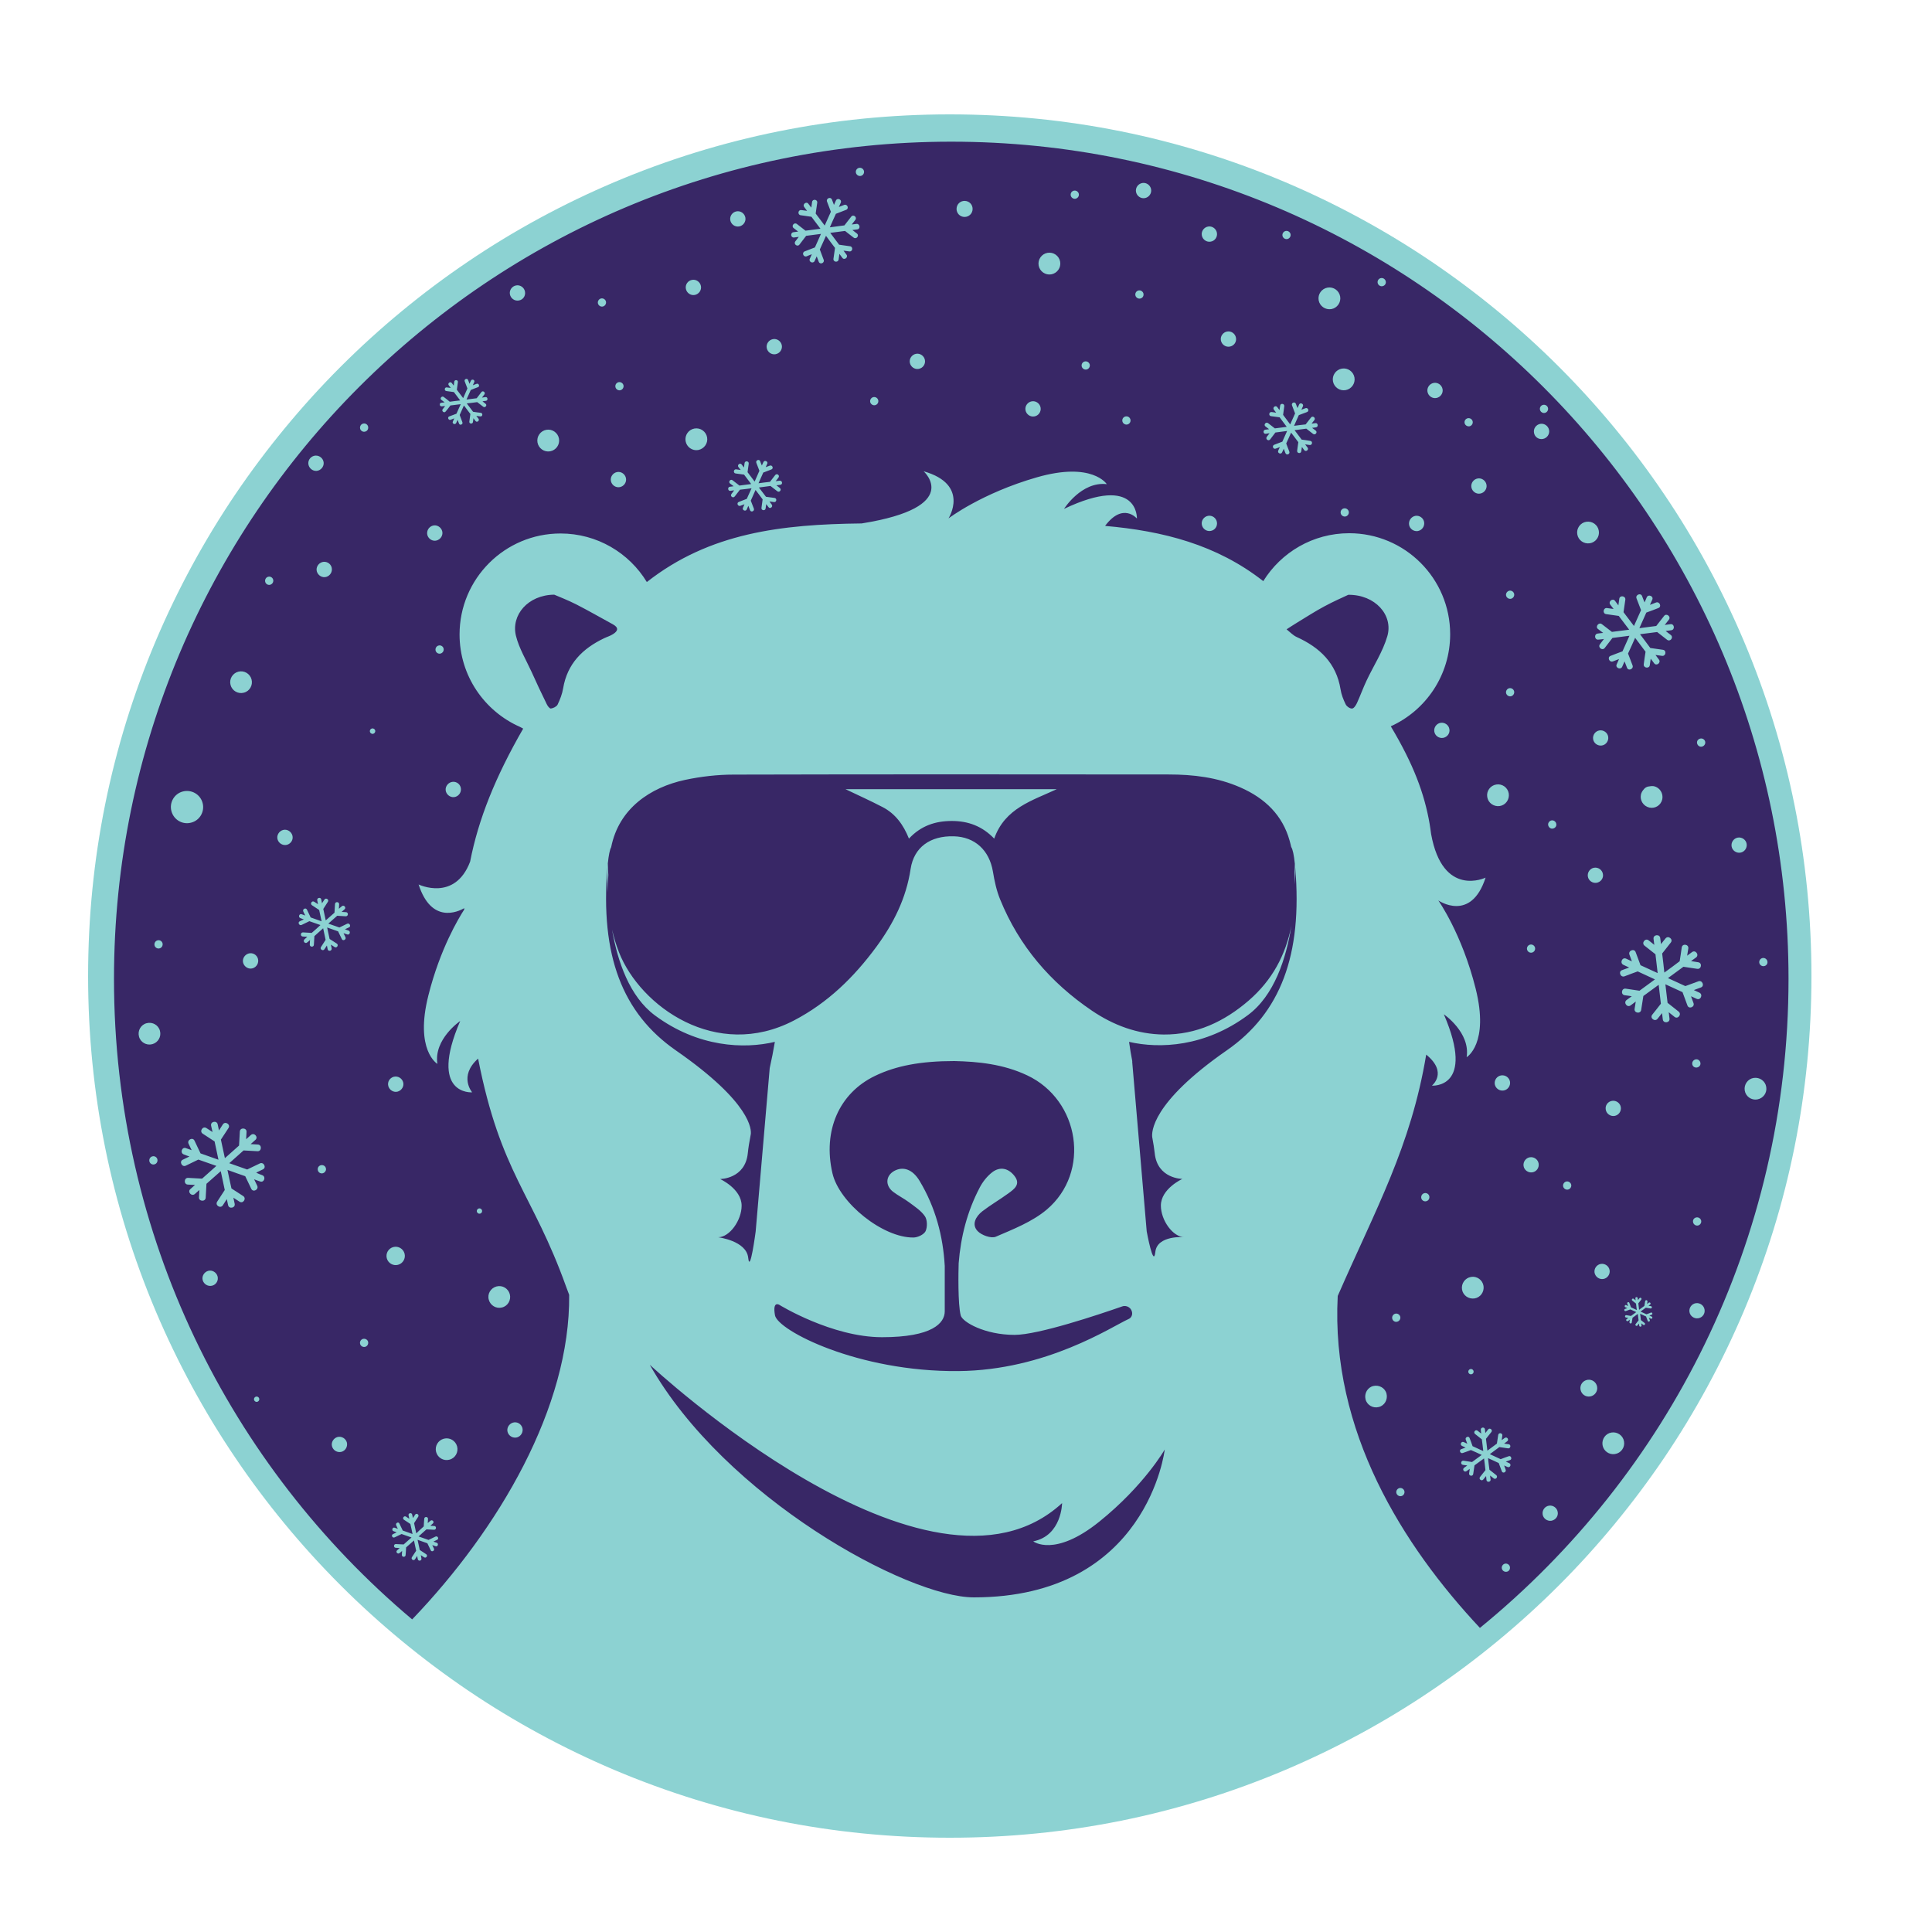 <svg xml:space="preserve" style="enable-background:new 0 0 1500 1500;" viewBox="0 0 1500 1500" y="0px" x="0px" xmlns:xlink="http://www.w3.org/1999/xlink" xmlns="http://www.w3.org/2000/svg" id="Layer_4" version="1.1">
<style type="text/css">
	.st0{fill:#8CD2D2;}
	.st1{fill:#382766;}
</style>
<g>
	<path d="M737.4,1416.7c-89,0-175.2-17.4-256.5-51.8c-78.5-33.2-148.9-80.7-209.5-141.2s-108-131-141.2-209.5
		C95.9,933,78.5,846.7,78.5,757.8s17.4-175.2,51.8-256.5c33.2-78.5,80.7-148.9,141.2-209.5s131-108,209.5-141.2
		c81.2-34.4,167.5-51.8,256.5-51.8s175.2,17.4,256.5,51.8c78.5,33.2,148.9,80.7,209.5,141.2s108,131,141.2,209.5
		c34.4,81.2,51.8,167.5,51.8,256.5s-17.4,175.2-51.8,256.5c-33.2,78.5-80.7,148.9-141.2,209.5s-131,108-209.5,141.2
		C912.7,1399.3,826.4,1416.7,737.4,1416.7z" class="st0"></path>
	<path d="M737.4,108.8c358.4,0,648.9,290.5,648.9,648.9s-290.5,648.9-648.9,648.9S88.5,1116.2,88.5,757.8
		S379,108.8,737.4,108.8 M737.4,88.8c-90.3,0-177.9,17.7-260.4,52.6c-39.6,16.8-77.9,37.5-113.6,61.7c-35.4,23.9-68.7,51.4-99,81.7
		c-30.3,30.3-57.7,63.6-81.7,99c-24.2,35.8-44.9,74-61.7,113.6c-34.9,82.5-52.6,170.1-52.6,260.4s17.7,177.9,52.6,260.4
		c16.8,39.6,37.5,77.9,61.7,113.6c23.9,35.4,51.4,68.7,81.7,99c30.3,30.3,63.6,57.7,99,81.7c35.8,24.2,74,44.9,113.6,61.7
		c82.5,34.9,170.1,52.6,260.4,52.6s177.9-17.7,260.4-52.6c39.6-16.8,77.9-37.5,113.6-61.7c35.4-23.9,68.7-51.4,99-81.7
		c30.3-30.3,57.7-63.6,81.7-99c24.2-35.8,44.9-74,61.7-113.6c34.9-82.5,52.6-170.1,52.6-260.4s-17.7-177.9-52.6-260.4
		c-16.8-39.6-37.5-77.9-61.7-113.6c-23.9-35.4-51.4-68.7-81.7-99c-30.3-30.3-63.6-57.7-99-81.7c-35.8-24.2-74-44.9-113.6-61.7
		C915.3,106.5,827.7,88.8,737.4,88.8L737.4,88.8z" class="st0"></path>
</g>
<path d="M738.5,110c-359,0-650,291-650,650c0,199.5,89.9,378.1,231.5,497.3c67.5-70.4,122.8-164.9,121.9-252
	c-0.8-2.1-1.6-4.2-2.4-6.4c-26.1-72.8-50.8-87.7-68.3-177c-15.4,13.7-4.6,26.2-4.6,26.2s-34.3,2.6-9.3-55.4c0,0-20.7,14.1-17.7,33.3
	c0,0-17.8-10.4-7-53.2c9.1-36.2,23.6-60.1,27.8-66.6c0-0.4,0-0.8,0.1-1.1c-5.1,2.9-25.6,12.3-35.5-18.4c0,0,28.1,13.6,40-17.7
	c6.4-32.9,19.5-65.6,41.2-103.3l-2.4-1.3c-27.6-12.1-47-39.7-47-71.8c0-43.3,35.1-78.4,78.4-78.4c28.4,0,53.3,15.1,67,37.7
	c48.9-38.4,104.8-44.8,166.8-45.5c79.3-12.7,48.1-40.5,48.1-40.5c36.2,10.3,19.3,36.6,19.3,36.6s25.5-19.5,68.6-31.9
	c43.1-12.4,54.3,5.3,54.3,5.3c-19.7-2.3-33.2,19.2-33.2,19.2c58-27.5,56.6,7.5,56.6,7.5s-10.8-12.9-24.7,5.7h-0.2
	c45.1,3.9,86.9,14.6,123,42.9c13.8-22.3,38.5-37.2,66.7-37.2c43.3,0,78.4,35.1,78.4,78.4c0,31.8-18.9,59.2-46.1,71.5
	c17.6,29.5,26.1,52.1,30.2,76v0c0,0,0,0.1,0,0.1c0.4,2.5,0.8,5,1.1,7.5c9,50,42.3,33.9,42.3,33.9c-11.4,35.2-36.7,17.7-36.7,17.7
	s18.3,25.7,29,68.5c10.7,42.8-7,53.2-7,53.2c3-19.2-17.7-33.3-17.7-33.3c25,58-9.3,55.4-9.3,55.4s12.8-10.1-4.4-24.1
	c-11.9,71.4-39.1,119.6-68.7,187.4c-5.5,104.9,50.4,193.6,110.4,257.7c146.2-119.2,239.6-300.7,239.6-504
	C1388.5,401,1097.5,110,738.5,110z M257.5,440.6c0.8,3.2-1.1,6.4-4.2,7.3s-6.4-1.1-7.3-4.2s1.1-6.4,4.2-7.3S256.7,437.4,257.5,440.6
	z M243.8,353.9c3.2-0.8,6.4,1.1,7.3,4.2s-1.1,6.4-4.2,7.3s-6.4-1.1-7.3-4.2C238.7,358,240.6,354.8,243.8,353.9z M200.3,744.5
	c0.8,3.2-1.1,6.4-4.2,7.3s-6.4-1.1-7.3-4.2s1.1-6.4,4.2-7.3C196.2,739.4,199.5,741.3,200.3,744.5z M185,521.5
	c4.5-1.2,9.1,1.5,10.3,6c1.2,4.5-1.5,9.2-6,10.3c-4.5,1.2-9.1-1.5-10.3-6C177.8,527.3,180.5,522.7,185,521.5z M119.9,904
	c-1.7,0.5-3.5-0.6-3.9-2.3c-0.4-1.7,0.6-3.5,2.3-3.9c1.7-0.5,3.5,0.6,3.9,2.3C122.6,901.8,121.6,903.6,119.9,904z M118.2,810.7
	c-4.5,1.2-9.2-1.5-10.3-6c-1.2-4.5,1.5-9.2,6-10.3c4.5-1.2,9.2,1.5,10.3,6C125.4,804.9,122.7,809.5,118.2,810.7z M123.9,736.3
	c-1.7,0.5-3.5-0.6-3.9-2.3c-0.4-1.7,0.6-3.5,2.3-3.9c1.7-0.5,3.5,0.6,3.9,2.3C126.6,734.1,125.6,735.9,123.9,736.3z M133.1,629.8
	c-1.8-6.7,2.2-13.6,8.9-15.3s13.5,2.2,15.3,8.9c1.8,6.7-2.2,13.6-8.9,15.3C141.7,640.5,134.9,636.5,133.1,629.8z M164.7,998.2
	c-3.2,0.8-6.4-1.1-7.3-4.2s1.1-6.4,4.2-7.3s6.4,1.1,7.3,4.2C169.8,994.1,167.9,997.4,164.7,998.2z M199.6,1088.4
	c-1.1,0.2-2.2-0.6-2.4-1.7c-0.2-1.1,0.6-2.2,1.7-2.4c1.1-0.2,2.2,0.6,2.4,1.7S200.7,1088.2,199.6,1088.4z M203.6,912.4
	c3.1,1.1,1.5,6-1.6,4.9c-1.6-0.5-3.1-1.1-4.7-1.7c0.8,1.7,1.6,3.3,2.4,5c1.4,3-3.2,5.4-4.6,2.4c-1.6-3.3-3.1-6.5-4.7-9.8
	c-4.6-1.6-9.2-3.2-13.8-4.9c1,4.8,2,9.6,3.1,14.4c3,2,6.1,3.9,9.1,5.9c2.8,1.8,0,6.2-2.8,4.4c-1.6-1-3.2-2.1-4.8-3.1
	c0.3,1.5,0.7,3.1,1,4.7c0.7,3.3-4.4,4.3-5.1,1.1c-0.3-1.5-0.7-3.1-1-4.7c-1,1.6-2.1,3.2-3.1,4.8c-1.8,2.8-6.2,0-4.4-2.8
	c2-3,3.9-6.1,5.9-9.1c-1-4.8-2.1-9.7-3.1-14.6c-3.7,3.3-7.4,6.6-11.1,9.8c-0.2,3.6-0.4,7.2-0.6,10.8c-0.2,3.3-5.4,3-5.2-0.3
	c0.1-1.9,0.2-3.8,0.3-5.7c-1.2,1-2.4,2.1-3.5,3.1c-2.5,2.2-6-1.6-3.5-3.8c1.2-1.1,2.4-2.1,3.6-3.2c-1.9-0.1-3.8-0.2-5.6-0.3
	c-3.3-0.2-3-5.4,0.3-5.2c3.6,0.2,7.2,0.4,10.8,0.6c3.7-3.3,7.4-6.6,11.1-9.9c-4.7-1.6-9.4-3.3-14-4.9c-3.2,1.5-6.5,3.1-9.7,4.7
	c-3,1.5-5.4-3.2-2.4-4.6c1.7-0.8,3.4-1.7,5.2-2.5c-1.5-0.5-3-1-4.4-1.6c-3.1-1.1-1.5-6,1.6-4.9c1.5,0.5,3,1.1,4.5,1.6
	c-0.8-1.7-1.6-3.3-2.4-5c-1.4-3,3.2-5.4,4.6-2.4c1.6,3.3,3.1,6.6,4.7,9.9c4.6,1.6,9.2,3.2,13.9,4.9c-1-4.7-2-9.5-3-14.2
	c-3.1-2-6.1-4-9.2-6c-2.8-1.8,0-6.2,2.8-4.4c1.6,1,3.2,2.1,4.8,3.1c-0.4-1.6-0.7-3.3-1.1-4.9c-0.7-3.3,4.4-4.3,5.1-1.1
	c0.3,1.6,0.7,3.2,1,4.8c1-1.6,2-3.1,3-4.7c1.8-2.8,6.2,0,4.4,2.8c-2,3-3.9,6-5.9,9c1,4.8,2.1,9.6,3.1,14.4c3.7-3.3,7.3-6.5,11-9.8
	c0.2-3.6,0.4-7.3,0.6-10.9c0.2-3.3,5.4-3,5.2,0.3c-0.1,1.9-0.2,3.8-0.3,5.7c1.2-1.1,2.5-2.2,3.7-3.3c2.5-2.2,6,1.6,3.5,3.8
	c-1.2,1.1-2.5,2.2-3.7,3.3c1.9,0.1,3.7,0.2,5.6,0.3c3.3,0.2,3,5.4-0.3,5.2c-3.6-0.2-7.2-0.4-10.8-0.6c-3.7,3.3-7.4,6.6-11.1,9.9
	c4.6,1.6,9.3,3.3,13.9,4.9c3.3-1.6,6.5-3.1,9.8-4.7c3-1.5,5.4,3.2,2.4,4.6c-1.8,0.8-3.5,1.7-5.2,2.5
	C200.5,911.3,202,911.8,203.6,912.4z M209.8,454c-1.7,0.5-3.5-0.6-3.9-2.3c-0.4-1.7,0.6-3.5,2.3-3.9c1.7-0.5,3.5,0.6,3.9,2.3
	C212.5,451.8,211.5,453.5,209.8,454z M222.8,655.9c-3.2,0.8-6.4-1.1-7.3-4.2s1.1-6.4,4.2-7.3s6.4,1.1,7.3,4.2
	C227.9,651.8,226,655,222.8,655.9z M249.5,911c-1.8-0.2-3-1.8-2.8-3.6s1.8-3,3.6-2.8s3,1.8,2.8,3.6
	C252.8,909.9,251.2,911.2,249.5,911z M265.1,1127.2c-3.2,0.8-6.4-1.1-7.3-4.2s1.1-6.4,4.2-7.3c3.2-0.8,6.4,1.1,7.3,4.2
	C270.1,1123.1,268.2,1126.4,265.1,1127.2z M270.6,722.5c1.9,0.7,0.9,3.7-1,3c-1-0.3-1.9-0.7-2.9-1c0.5,1,1,2,1.5,3.1
	c0.9,1.9-2,3.3-2.8,1.5c-1-2-1.9-4-2.9-6c-2.8-1-5.7-2-8.5-3c0.6,3,1.3,5.9,1.9,8.9c1.9,1.2,3.7,2.4,5.6,3.6c1.7,1.1,0,3.8-1.7,2.7
	c-1-0.6-2-1.3-2.9-1.9c0.2,1,0.4,1.9,0.6,2.9c0.4,2-2.7,2.7-3.1,0.7c-0.2-1-0.4-1.9-0.6-2.9c-0.6,1-1.3,2-1.9,2.9
	c-1.1,1.7-3.8,0-2.7-1.7c1.2-1.9,2.4-3.7,3.6-5.6c-0.6-3-1.3-6-1.9-9c-2.3,2-4.5,4-6.8,6.1c-0.1,2.2-0.3,4.5-0.4,6.7
	c-0.1,2.1-3.3,1.9-3.2-0.2c0.1-1.2,0.1-2.3,0.2-3.5c-0.7,0.7-1.4,1.3-2.2,1.9c-1.5,1.4-3.7-1-2.1-2.4c0.7-0.7,1.5-1.3,2.2-2
	c-1.2-0.1-2.3-0.1-3.5-0.2c-2.1-0.1-1.9-3.3,0.2-3.2c2.2,0.1,4.4,0.3,6.7,0.4c2.3-2,4.6-4,6.8-6.1c-2.9-1-5.8-2-8.6-3
	c-2,1-4,1.9-6,2.9c-1.9,0.9-3.3-2-1.5-2.8c1.1-0.5,2.1-1,3.2-1.5c-0.9-0.3-1.8-0.6-2.7-1c-1.9-0.7-0.9-3.7,1-3
	c0.9,0.3,1.9,0.7,2.8,1c-0.5-1-1-2.1-1.5-3.1c-0.9-1.9,1.9-3.3,2.8-1.5c1,2,1.9,4,2.9,6.1c2.8,1,5.7,2,8.5,3
	c-0.6-2.9-1.2-5.8-1.9-8.8c-1.9-1.2-3.8-2.5-5.6-3.7c-1.7-1.1,0-3.8,1.7-2.7c1,0.6,2,1.3,3,1.9c-0.2-1-0.4-2-0.6-3
	c-0.4-2,2.7-2.7,3.1-0.7c0.2,1,0.4,2,0.6,3c0.6-1,1.2-1.9,1.9-2.9c1.1-1.7,3.8,0,2.7,1.7c-1.2,1.9-2.4,3.7-3.6,5.6
	c0.6,3,1.3,5.9,1.9,8.9c2.3-2,4.5-4,6.8-6c0.1-2.2,0.3-4.5,0.4-6.7c0.1-2.1,3.3-1.9,3.2,0.2c-0.1,1.2-0.1,2.3-0.2,3.5
	c0.8-0.7,1.5-1.4,2.3-2c1.5-1.4,3.7,1,2.1,2.4c-0.8,0.7-1.5,1.3-2.3,2c1.1,0.1,2.3,0.1,3.4,0.2c2.1,0.1,1.9,3.3-0.2,3.2
	c-2.2-0.1-4.4-0.3-6.6-0.4c-2.3,2-4.6,4.1-6.9,6.1c2.9,1,5.7,2,8.6,3c2-1,4-1.9,6-2.9c1.9-0.9,3.3,2,1.5,2.8c-1.1,0.5-2.1,1-3.2,1.5
	C268.7,721.8,269.6,722.2,270.6,722.5z M405.6,1108.7c0.8,3.2-1.1,6.4-4.2,7.3c-3.2,0.8-6.4-1.1-7.3-4.2s1.1-6.4,4.2-7.3
	C401.5,1103.6,404.7,1105.5,405.6,1108.7z M385.5,998.8c4.5-1.2,9.1,1.5,10.3,6c1.2,4.5-1.5,9.2-6,10.3c-4.5,1.2-9.1-1.5-10.3-6
	C378.2,1004.6,381,1000,385.5,998.8z M371.9,938.2c1.1-0.2,2.2,0.6,2.4,1.7c0.2,1.2-0.6,2.2-1.7,2.4s-2.2-0.6-2.4-1.7
	S370.8,938.4,371.9,938.2z M305.7,836c3.2-0.8,6.4,1.1,7.3,4.2s-1.1,6.4-4.2,7.3s-6.4-1.1-7.3-4.2
	C300.6,840.1,302.5,836.9,305.7,836z M283.5,1045.7c-1.7,0.4-3.5-0.6-3.9-2.3c-0.5-1.7,0.6-3.5,2.3-3.9s3.5,0.6,3.9,2.3
	C286.2,1043.5,285.2,1045.2,283.5,1045.7z M283.5,335.1c-1.7,0.5-3.5-0.6-3.9-2.3s0.6-3.5,2.3-3.9c1.7-0.5,3.5,0.6,3.9,2.3
	C286.2,333,285.2,334.7,283.5,335.1z M289.8,569.7c-1.1,0.3-2.3-0.4-2.6-1.5c-0.3-1.1,0.4-2.3,1.5-2.6c1.1-0.3,2.3,0.4,2.6,1.5
	S290.9,569.4,289.8,569.7z M300.3,976.9c-1-3.8,1.3-7.7,5.1-8.7s7.7,1.3,8.7,5.1c1,3.8-1.3,7.7-5.1,8.7
	C305.2,983,301.3,980.7,300.3,976.9z M344.6,1117c4.5-1.2,9.1,1.5,10.3,6s-1.5,9.2-6,10.3c-4.5,1.2-9.1-1.5-10.3-6
	C337.4,1122.8,340.1,1118.2,344.6,1117z M329,1185.1c0.1-2,0.2-4,0.4-6c0.1-1.8,3-1.7,2.9,0.2c-0.1,1.1-0.1,2.1-0.2,3.2
	c0.7-0.6,1.4-1.2,2.1-1.8c1.4-1.2,3.3,0.9,1.9,2.1c-0.7,0.6-1.4,1.2-2,1.8c1,0.1,2,0.1,3.1,0.2c1.8,0.1,1.7,3-0.2,2.9
	c-2-0.1-4-0.2-5.9-0.3c-2,1.8-4.1,3.6-6.1,5.5c2.6,0.9,5.1,1.8,7.7,2.7c1.8-0.9,3.6-1.7,5.4-2.6c1.7-0.8,3,1.7,1.3,2.5
	c-1,0.5-1.9,0.9-2.9,1.4c0.9,0.3,1.7,0.6,2.6,0.9c1.7,0.6,0.8,3.3-0.9,2.7c-0.9-0.3-1.7-0.6-2.6-0.9c0.4,0.9,0.9,1.8,1.3,2.7
	c0.8,1.7-1.8,3-2.5,1.3c-0.9-1.8-1.7-3.6-2.6-5.4c-2.5-0.9-5.1-1.8-7.6-2.7c0.6,2.6,1.1,5.3,1.7,7.9c1.7,1.1,3.4,2.2,5,3.3
	c1.5,1,0,3.4-1.6,2.4c-0.9-0.6-1.7-1.1-2.6-1.7c0.2,0.9,0.4,1.7,0.5,2.6c0.4,1.8-2.4,2.4-2.8,0.6c-0.2-0.9-0.4-1.7-0.5-2.6
	c-0.6,0.9-1.1,1.7-1.7,2.6c-1,1.6-3.4,0-2.4-1.6c1.1-1.7,2.2-3.3,3.3-5c-0.6-2.7-1.1-5.3-1.7-8c-2,1.8-4.1,3.6-6.1,5.4
	c-0.1,2-0.2,4-0.4,6c-0.1,1.8-3,1.7-2.9-0.2c0.1-1,0.1-2.1,0.2-3.1c-0.6,0.6-1.3,1.2-2,1.7c-1.4,1.2-3.3-0.9-1.9-2.1
	c0.7-0.6,1.3-1.2,2-1.8c-1-0.1-2.1-0.1-3.1-0.2c-1.8-0.1-1.7-3,0.2-2.9c2,0.1,4,0.2,6,0.3c2-1.8,4.1-3.6,6.1-5.4
	c-2.6-0.9-5.1-1.8-7.7-2.7c-1.8,0.9-3.6,1.7-5.4,2.6c-1.7,0.8-3-1.7-1.3-2.5c1-0.5,1.9-0.9,2.9-1.4c-0.8-0.3-1.6-0.6-2.5-0.9
	c-1.7-0.6-0.8-3.3,0.9-2.7c0.8,0.3,1.7,0.6,2.5,0.9c-0.4-0.9-0.9-1.8-1.3-2.8c-0.8-1.7,1.8-3,2.5-1.3c0.9,1.8,1.7,3.6,2.6,5.4
	c2.5,0.9,5.1,1.8,7.6,2.7c-0.5-2.6-1.1-5.2-1.7-7.8c-1.7-1.1-3.4-2.2-5-3.3c-1.5-1,0-3.4,1.6-2.4c0.9,0.6,1.8,1.2,2.6,1.7
	c-0.2-0.9-0.4-1.8-0.6-2.7c-0.4-1.8,2.4-2.4,2.8-0.6c0.2,0.9,0.4,1.8,0.6,2.7c0.6-0.9,1.1-1.7,1.7-2.6c1-1.6,3.4,0,2.4,1.6
	c-1.1,1.7-2.2,3.3-3.2,5c0.6,2.7,1.1,5.3,1.7,7.9C325,1188.7,327,1186.9,329,1185.1z M331.8,415.4c-0.8-3.2,1.1-6.4,4.2-7.3
	s6.4,1.1,7.3,4.2s-1.1,6.4-4.2,7.3S332.7,418.6,331.8,415.4z M342.1,507.4c-1.7,0.5-3.5-0.6-3.9-2.3s0.6-3.5,2.3-3.9
	c1.7-0.5,3.5,0.6,3.9,2.3C344.8,505.2,343.8,506.9,342.1,507.4z M357.7,611.4c0.8,3.2-1.1,6.4-4.2,7.3s-6.4-1.1-7.3-4.2
	s1.1-6.4,4.2-7.3C353.6,606.3,356.9,608.2,357.7,611.4z M377.3,311.2c-0.9,0.1-1.8,0.2-2.7,0.4c0.8,0.6,1.6,1.2,2.4,1.9
	c1.5,1.1-0.3,3.4-1.8,2.3c-1.6-1.2-3.1-2.4-4.7-3.6c-2.7,0.4-5.4,0.7-8.1,1c1.6,2.2,3.3,4.3,4.9,6.5c2,0.3,4,0.6,6,0.8
	c1.8,0.3,1.4,3.1-0.4,2.8c-1-0.1-2.1-0.3-3.1-0.4c0.5,0.7,1.1,1.5,1.7,2.2c1.1,1.5-1.2,3.2-2.3,1.8c-0.5-0.7-1.1-1.5-1.6-2.2
	c-0.1,1-0.3,2-0.4,3c-0.3,1.8-3.1,1.4-2.8-0.4c0.3-2,0.5-3.9,0.8-5.9c-1.6-2.2-3.3-4.4-5-6.6c-1.1,2.5-2.2,5-3.3,7.4
	c0.7,1.9,1.4,3.7,2.1,5.6c0.7,1.7-2,2.8-2.6,1.1c-0.4-1-0.8-2-1.1-3c-0.4,0.8-0.8,1.7-1.1,2.5c-0.8,1.7-3.4,0.6-2.6-1.1
	c0.4-0.8,0.7-1.7,1.1-2.5c-0.9,0.4-1.9,0.7-2.8,1.1c-1.7,0.7-2.8-2-1.1-2.6c1.9-0.7,3.7-1.4,5.6-2.1c1.1-2.5,2.2-4.9,3.3-7.4
	c-2.7,0.3-5.4,0.7-8,1c-1.2,1.6-2.4,3.2-3.7,4.7c-1.1,1.5-3.4-0.3-2.3-1.8c0.6-0.8,1.3-1.6,1.9-2.5c-0.9,0.1-1.7,0.2-2.6,0.3
	c-1.8,0.2-2.2-2.6-0.4-2.8c0.9-0.1,1.7-0.2,2.6-0.3c-0.8-0.6-1.6-1.3-2.5-1.9c-1.5-1.1,0.3-3.4,1.8-2.3c1.6,1.2,3.2,2.4,4.7,3.7
	c2.7-0.4,5.4-0.7,8.1-1c-1.6-2.2-3.3-4.4-4.9-6.5c-2-0.3-4-0.6-5.9-0.8c-1.8-0.3-1.4-3.1,0.4-2.8c1,0.1,2.1,0.3,3.1,0.4
	c-0.5-0.7-1-1.4-1.6-2.1c-1.1-1.5,1.2-3.2,2.3-1.8c0.5,0.7,1.1,1.4,1.6,2.1c0.1-1,0.3-2.1,0.4-3.1c0.3-1.8,3.1-1.4,2.8,0.4
	c-0.3,2-0.6,4-0.8,5.9c1.6,2.2,3.3,4.4,4.9,6.5c1.1-2.5,2.2-5,3.3-7.5c-0.7-1.9-1.4-3.7-2.1-5.5c-0.7-1.7,2-2.8,2.6-1.1
	c0.4,1,0.8,2,1.1,3c0.4-0.8,0.7-1.6,1.1-2.4c0.8-1.7,3.4-0.6,2.6,1.1c-0.4,0.8-0.7,1.6-1.1,2.4c1-0.4,1.9-0.7,2.9-1.1
	c1.7-0.7,2.8,2,1.1,2.6c-1.9,0.7-3.8,1.4-5.6,2.2c-1.1,2.5-2.2,4.9-3.3,7.4c2.6-0.3,5.3-0.7,7.9-1c1.2-1.6,2.5-3.2,3.7-4.8
	c1.1-1.5,3.4,0.3,2.3,1.8c-0.6,0.8-1.3,1.7-1.9,2.5c0.9-0.1,1.8-0.2,2.8-0.4C378.7,308.1,379.1,310.9,377.3,311.2z M402.8,233.3
	c-3.2,0.6-6.3-1.6-6.9-4.8s1.6-6.3,4.8-6.9c3.2-0.6,6.3,1.6,6.9,4.8C408.2,229.7,406.1,232.8,402.8,233.3z M427.1,350.4
	c-4.6,0.8-9-2.3-9.8-6.9s2.3-9,6.9-9.8s9,2.3,9.8,6.9C434.8,345.2,431.7,349.6,427.1,350.4z M480.4,296.7c1.7-0.3,3.4,0.9,3.7,2.6
	c0.3,1.7-0.9,3.4-2.6,3.7c-1.7,0.3-3.4-0.9-3.7-2.6C477.5,298.6,478.7,297,480.4,296.7z M467.9,238c-1.7,0.3-3.4-0.9-3.7-2.6
	c-0.3-1.7,0.9-3.4,2.6-3.7c1.7-0.3,3.4,0.9,3.7,2.6C470.8,236,469.6,237.7,467.9,238z M481.2,378.2c-3.2,0.6-6.3-1.6-6.9-4.8
	s1.6-6.3,4.8-6.9s6.3,1.6,6.9,4.8C486.6,374.5,484.4,377.6,481.2,378.2z M600.1,263.3c3.2-0.6,6.3,1.6,6.9,4.8s-1.6,6.3-4.8,6.9
	s-6.3-1.6-6.9-4.8S596.9,263.9,600.1,263.3z M571.8,164.1c3.2-0.6,6.3,1.6,6.9,4.8s-1.6,6.3-4.8,6.9s-6.3-1.6-6.9-4.8
	C566.4,167.8,568.6,164.7,571.8,164.1z M537.3,217.3c3.2-0.6,6.3,1.6,6.9,4.8s-1.6,6.3-4.8,6.9c-3.2,0.6-6.3-1.6-6.9-4.8
	C531.9,221,534,217.9,537.3,217.3z M542.1,349.4c-4.6,0.8-9-2.3-9.8-6.9s2.3-9,6.9-9.8s9,2.3,9.8,6.9S546.7,348.5,542.1,349.4z
	 M605.8,376.4c-1,0.1-2,0.3-3,0.4c0.9,0.7,1.8,1.4,2.7,2.1c1.6,1.3-0.3,3.8-2,2.5c-1.8-1.4-3.5-2.7-5.3-4.1c-3,0.4-6,0.8-9,1.2
	c1.8,2.4,3.6,4.8,5.5,7.2c2.2,0.3,4.5,0.6,6.7,0.9c2,0.3,1.6,3.5-0.5,3.2c-1.2-0.2-2.3-0.3-3.5-0.5c0.6,0.8,1.2,1.6,1.8,2.5
	c1.2,1.6-1.3,3.6-2.5,2c-0.6-0.8-1.2-1.6-1.8-2.4c-0.2,1.1-0.3,2.3-0.5,3.4c-0.3,2-3.5,1.6-3.2-0.5c0.3-2.2,0.6-4.4,0.9-6.6
	c-1.8-2.5-3.7-4.9-5.5-7.3c-1.2,2.8-2.5,5.5-3.7,8.3c0.8,2.1,1.6,4.2,2.4,6.2c0.7,1.9-2.2,3.2-3,1.2c-0.4-1.1-0.8-2.2-1.3-3.4
	c-0.4,0.9-0.8,1.9-1.2,2.8c-0.8,1.9-3.8,0.6-3-1.2c0.4-0.9,0.8-1.9,1.2-2.8c-1.1,0.4-2.1,0.8-3.2,1.2c-1.9,0.7-3.2-2.2-1.2-3
	c2.1-0.8,4.2-1.6,6.2-2.4c1.2-2.8,2.5-5.5,3.7-8.2c-3,0.4-6,0.8-9,1.1c-1.4,1.8-2.7,3.5-4.1,5.3c-1.3,1.6-3.8-0.3-2.5-2
	c0.7-0.9,1.4-1.8,2.1-2.8c-1,0.1-1.9,0.2-2.9,0.4c-2,0.3-2.5-2.9-0.4-3.2c1-0.1,1.9-0.2,2.9-0.4c-0.9-0.7-1.8-1.4-2.8-2.1
	c-1.6-1.3,0.3-3.8,2-2.5c1.8,1.4,3.5,2.7,5.3,4.1c3-0.4,6.1-0.8,9.1-1.2c-1.8-2.4-3.7-4.9-5.5-7.3c-2.2-0.3-4.4-0.6-6.6-0.9
	c-2-0.3-1.6-3.5,0.5-3.2c1.2,0.2,2.3,0.3,3.5,0.5c-0.6-0.8-1.2-1.5-1.8-2.3c-1.2-1.6,1.3-3.6,2.5-2c0.6,0.8,1.2,1.6,1.8,2.4
	c0.2-1.1,0.3-2.3,0.5-3.5c0.3-2,3.5-1.6,3.2,0.5c-0.3,2.2-0.6,4.4-0.9,6.6c1.8,2.4,3.7,4.9,5.5,7.3c1.2-2.8,2.5-5.6,3.7-8.4
	c-0.8-2.1-1.6-4.1-2.4-6.2c-0.7-1.9,2.2-3.2,3-1.2c0.4,1.1,0.8,2.2,1.3,3.3c0.4-0.9,0.8-1.8,1.2-2.6c0.8-1.9,3.8-0.6,3,1.2
	c-0.4,0.9-0.8,1.8-1.2,2.7c1.1-0.4,2.1-0.8,3.2-1.2c1.9-0.7,3.2,2.2,1.2,3c-2.1,0.8-4.2,1.6-6.3,2.4c-1.2,2.8-2.5,5.5-3.7,8.3
	c3-0.4,5.9-0.8,8.9-1.1c1.4-1.8,2.7-3.5,4.1-5.3c1.3-1.6,3.8,0.3,2.5,2c-0.7,0.9-1.4,1.9-2.2,2.8c1-0.1,2-0.3,3.1-0.4
	C607.5,373,607.9,376.2,605.8,376.4z M665.6,178.1c-1.3,0.2-2.6,0.3-3.8,0.5c1.2,0.9,2.3,1.8,3.5,2.7c2.1,1.6-0.4,4.8-2.5,3.2
	c-2.2-1.7-4.5-3.4-6.7-5.2c-3.8,0.5-7.7,1-11.5,1.5c2.3,3.1,4.6,6.2,6.9,9.2c2.8,0.4,5.7,0.8,8.5,1.2c2.6,0.4,2,4.4-0.6,4
	c-1.5-0.2-3-0.4-4.5-0.6c0.8,1.1,1.6,2.1,2.3,3.1c1.6,2.1-1.7,4.6-3.2,2.5c-0.8-1-1.5-2.1-2.3-3.1c-0.2,1.4-0.4,2.9-0.6,4.4
	c-0.4,2.6-4.4,2-4-0.6c0.4-2.8,0.8-5.6,1.2-8.4c-2.3-3.1-4.7-6.2-7-9.4c-1.6,3.5-3.2,7.1-4.8,10.6c1,2.6,2,5.3,3,8
	c0.9,2.5-2.8,4-3.8,1.6c-0.5-1.4-1.1-2.9-1.6-4.3c-0.5,1.2-1.1,2.4-1.6,3.6c-1.1,2.4-4.8,0.8-3.8-1.6c0.5-1.2,1.1-2.4,1.6-3.6
	c-1.3,0.5-2.7,1-4,1.6c-2.5,0.9-4-2.8-1.6-3.8c2.7-1,5.3-2,8-3.1c1.6-3.5,3.1-7,4.7-10.5c-3.8,0.5-7.6,1-11.5,1.5
	c-1.7,2.2-3.5,4.5-5.2,6.8c-1.6,2.1-4.8-0.4-3.2-2.5c0.9-1.2,1.8-2.4,2.7-3.5c-1.2,0.2-2.5,0.3-3.7,0.5c-2.6,0.3-3.1-3.7-0.5-4.1
	c1.2-0.2,2.5-0.3,3.7-0.5c-1.2-0.9-2.3-1.8-3.5-2.7c-2.1-1.6,0.4-4.8,2.5-3.2c2.2,1.7,4.5,3.5,6.7,5.2c3.9-0.5,7.7-1,11.6-1.5
	c-2.3-3.1-4.7-6.2-7-9.3c-2.8-0.4-5.6-0.8-8.4-1.2c-2.6-0.4-2-4.4,0.6-4c1.5,0.2,2.9,0.4,4.4,0.6c-0.7-1-1.5-2-2.2-3
	c-1.6-2.1,1.7-4.6,3.2-2.5c0.8,1,1.5,2,2.3,3c0.2-1.5,0.4-2.9,0.6-4.4c0.4-2.6,4.4-2,4,0.6c-0.4,2.8-0.8,5.6-1.2,8.4
	c2.3,3.1,4.7,6.2,7,9.3c1.6-3.6,3.2-7.1,4.8-10.7c-1-2.6-2-5.3-3-7.9c-0.9-2.5,2.8-4,3.8-1.6c0.5,1.4,1.1,2.8,1.6,4.2
	c0.5-1.1,1-2.3,1.5-3.4c1.1-2.4,4.8-0.8,3.8,1.6c-0.5,1.1-1,2.3-1.5,3.4c1.4-0.5,2.7-1.1,4.1-1.6c2.5-0.9,4,2.8,1.6,3.8
	c-2.7,1-5.3,2.1-8,3.1c-1.6,3.5-3.2,7-4.7,10.5c3.8-0.5,7.5-1,11.3-1.5c1.8-2.3,3.5-4.5,5.3-6.8c1.6-2.1,4.8,0.4,3.2,2.5
	c-0.9,1.2-1.8,2.4-2.8,3.6c1.3-0.2,2.6-0.3,3.9-0.5C667.7,173.8,668.2,177.8,665.6,178.1z M668.2,136.6c-1.7,0.3-3.4-0.9-3.7-2.6
	s0.8-3.4,2.6-3.7c1.7-0.3,3.4,0.9,3.7,2.6C671.1,134.6,670,136.3,668.2,136.6z M679.3,314.6c-1.7,0.3-3.4-0.9-3.7-2.6
	c-0.3-1.7,0.9-3.4,2.6-3.7s3.4,0.9,3.7,2.6C682.2,312.7,681,314.3,679.3,314.6z M713.3,286.4c-3.2,0.6-6.3-1.6-6.9-4.8
	s1.6-6.3,4.8-6.9s6.3,1.6,6.9,4.8C718.7,282.8,716.5,285.8,713.3,286.4z M755,163.5c-0.7,3.4-4,5.5-7.4,4.8c-3.4-0.7-5.5-4-4.8-7.4
	c0.7-3.4,4-5.5,7.4-4.8C753.6,156.8,755.7,160.1,755,163.5z M803.1,323.3c-3.2,0.6-6.3-1.6-6.9-4.8s1.6-6.3,4.8-6.9s6.3,1.6,6.9,4.8
	S806.3,322.8,803.1,323.3z M816.2,213c-4.6,0.8-9-2.3-9.8-6.9s2.3-9,6.9-9.8s9,2.3,9.8,6.9C823.9,207.8,820.8,212.2,816.2,213z
	 M835,154.3c-1.7,0.3-3.4-0.9-3.7-2.6s0.8-3.4,2.6-3.7c1.7-0.3,3.4,0.9,3.7,2.6C837.9,152.3,836.8,153.9,835,154.3z M843.5,286.9
	c-1.7,0.3-3.4-0.9-3.7-2.6c-0.3-1.7,0.8-3.4,2.6-3.7c1.7-0.3,3.4,0.9,3.7,2.6C846.4,284.9,845.2,286.6,843.5,286.9z M875.1,329.6
	c-1.7,0.3-3.4-0.9-3.7-2.6c-0.3-1.7,0.8-3.4,2.6-3.7s3.4,0.9,3.7,2.6C878,327.6,876.9,329.3,875.1,329.6z M885.2,231.8
	c-1.7,0.3-3.4-0.9-3.7-2.6c-0.3-1.7,0.8-3.4,2.6-3.7c1.7-0.3,3.4,0.9,3.7,2.6C888.1,229.9,887,231.5,885.2,231.8z M888.9,153.8
	c-3.2,0.6-6.3-1.6-6.9-4.8s1.6-6.3,4.8-6.9c3.2-0.6,6.3,1.6,6.9,4.8C894.3,150.1,892.1,153.2,888.9,153.8z M940,412.2
	c-3.2,0.6-6.3-1.6-6.9-4.8s1.6-6.3,4.8-6.9s6.3,1.6,6.9,4.8C945.4,408.6,943.2,411.7,940,412.2z M940,187.6
	c-3.2,0.6-6.3-1.6-6.9-4.8s1.6-6.3,4.8-6.9c3.2-0.6,6.3,1.6,6.9,4.8C945.4,184,943.2,187.1,940,187.6z M954.8,269.1
	c-3.2,0.6-6.3-1.6-6.9-4.8s1.6-6.3,4.8-6.9s6.3,1.6,6.9,4.8C960.2,265.5,958.1,268.5,954.8,269.1z M998.3,179.3
	c1.7-0.3,3.4,0.9,3.7,2.6c0.3,1.7-0.9,3.4-2.6,3.7c-1.7,0.3-3.4-0.9-3.7-2.6C995.4,181.3,996.6,179.6,998.3,179.3z M1021.7,331.8
	c-1,0.1-2,0.3-3,0.4c0.9,0.7,1.8,1.4,2.8,2.1c1.7,1.3-0.3,3.8-2,2.6c-1.8-1.4-3.5-2.7-5.3-4.1c-3,0.4-6.1,0.8-9.1,1.2
	c1.8,2.4,3.7,4.9,5.5,7.3c2.2,0.3,4.5,0.6,6.7,1c2.1,0.3,1.6,3.5-0.5,3.2c-1.2-0.2-2.4-0.3-3.5-0.5c0.6,0.8,1.2,1.7,1.9,2.5
	c1.2,1.7-1.3,3.6-2.6,2c-0.6-0.8-1.2-1.6-1.8-2.5c-0.2,1.1-0.3,2.3-0.5,3.4c-0.3,2.1-3.5,1.6-3.2-0.5c0.3-2.2,0.6-4.4,0.9-6.6
	c-1.9-2.5-3.7-5-5.6-7.4c-1.2,2.8-2.5,5.6-3.8,8.4c0.8,2.1,1.6,4.2,2.4,6.3c0.8,2-2.2,3.2-3,1.2c-0.4-1.1-0.9-2.2-1.3-3.4
	c-0.4,0.9-0.8,1.9-1.3,2.8c-0.8,1.9-3.8,0.6-3-1.3c0.4-0.9,0.8-1.9,1.3-2.8c-1.1,0.4-2.1,0.8-3.2,1.2c-2,0.8-3.2-2.2-1.2-3
	c2.1-0.8,4.2-1.6,6.3-2.4c1.2-2.8,2.5-5.5,3.7-8.3c-3,0.4-6,0.8-9.1,1.2c-1.4,1.8-2.8,3.6-4.1,5.4c-1.3,1.6-3.8-0.3-2.6-2
	c0.7-0.9,1.4-1.9,2.2-2.8c-1,0.1-2,0.2-2.9,0.4c-2.1,0.3-2.5-2.9-0.4-3.2c1-0.1,2-0.2,2.9-0.4c-0.9-0.7-1.9-1.4-2.8-2.1
	c-1.7-1.3,0.3-3.8,2-2.6c1.8,1.4,3.6,2.8,5.3,4.1c3.1-0.4,6.1-0.8,9.2-1.2c-1.8-2.5-3.7-4.9-5.5-7.4c-2.2-0.3-4.5-0.6-6.7-0.9
	c-2.1-0.3-1.6-3.5,0.5-3.2c1.2,0.2,2.3,0.3,3.5,0.5c-0.6-0.8-1.2-1.6-1.8-2.4c-1.2-1.7,1.3-3.6,2.6-2c0.6,0.8,1.2,1.6,1.8,2.4
	c0.2-1.2,0.3-2.3,0.5-3.5c0.3-2.1,3.5-1.6,3.2,0.5c-0.3,2.2-0.6,4.5-0.9,6.7c1.8,2.5,3.7,4.9,5.5,7.4c1.3-2.8,2.5-5.6,3.8-8.5
	c-0.8-2.1-1.6-4.2-2.4-6.3c-0.7-2,2.2-3.2,3-1.2c0.4,1.1,0.8,2.2,1.3,3.3c0.4-0.9,0.8-1.8,1.2-2.7c0.8-1.9,3.8-0.6,3,1.3
	c-0.4,0.9-0.8,1.8-1.2,2.7c1.1-0.4,2.2-0.8,3.2-1.2c1.9-0.7,3.2,2.2,1.2,3c-2.1,0.8-4.2,1.6-6.4,2.4c-1.2,2.8-2.5,5.6-3.7,8.3
	c3-0.4,6-0.8,9-1.1c1.4-1.8,2.8-3.6,4.2-5.4c1.3-1.6,3.8,0.3,2.6,2c-0.7,0.9-1.5,1.9-2.2,2.8c1-0.1,2.1-0.3,3.1-0.4
	C1023.3,328.3,1023.8,331.5,1021.7,331.8z M1023.8,233.1c-0.8-4.6,2.3-9,6.9-9.8s9,2.3,9.8,6.9s-2.3,9-6.9,9.8
	C1029,240.7,1024.6,237.7,1023.8,233.1z M1044.6,401c-1.7,0.3-3.4-0.9-3.7-2.6c-0.3-1.7,0.8-3.4,2.6-3.7c1.7-0.3,3.4,0.9,3.7,2.6
	C1047.5,399,1046.3,400.7,1044.6,401z M1044.7,302.9c-4.6,0.8-9-2.3-9.8-6.9s2.3-9,6.9-9.8s9,2.3,9.8,6.9
	C1052.4,297.7,1049.3,302.1,1044.7,302.9z M1073.3,222.2c-1.7,0.3-3.4-0.9-3.7-2.6c-0.3-1.7,0.8-3.4,2.6-3.7
	c1.7-0.3,3.4,0.9,3.7,2.6C1076.3,220.2,1075.1,221.9,1073.3,222.2z M1100.8,412.3c-3.2,0.5-6.3-1.7-6.8-4.9
	c-0.5-3.2,1.7-6.3,4.9-6.9c3.2-0.5,6.3,1.7,6.8,4.9C1106.2,408.7,1104,411.7,1100.8,412.3z M1115.2,309c-3.2,0.6-6.3-1.6-6.9-4.8
	c-0.6-3.2,1.6-6.3,4.8-6.9s6.3,1.6,6.9,4.8C1120.6,305.3,1118.4,308.4,1115.2,309z M1120.4,572.9c-3.2,0.5-6.3-1.7-6.8-4.9
	c-0.5-3.2,1.7-6.3,4.9-6.8c3.2-0.5,6.3,1.7,6.8,4.9C1125.9,569.3,1123.7,572.3,1120.4,572.9z M1070.5,1092.4
	c-4.5,1.2-9.2-1.5-10.3-6s1.5-9.2,6-10.3s9.2,1.5,10.3,6S1075,1091.3,1070.5,1092.4z M1080.9,1023.6c-0.3-1.7,0.9-3.4,2.6-3.7
	s3.4,0.9,3.7,2.6c0.3,1.7-0.9,3.4-2.6,3.7C1082.9,1026.6,1081.2,1025.4,1080.9,1023.6z M1087.8,1161.6c-1.7,0.3-3.4-0.9-3.7-2.6
	s0.9-3.4,2.6-3.7s3.4,0.9,3.7,2.6S1089.6,1161.3,1087.8,1161.6z M1107.4,932.6c-1.7,0.5-3.5-0.6-3.9-2.3c-0.4-1.7,0.6-3.5,2.3-3.9
	c1.7-0.5,3.5,0.6,3.9,2.3C1110.1,930.4,1109.1,932.2,1107.4,932.6z M1243.7,484.6c2.6,2,5.2,4,7.8,6c4.5-0.6,8.9-1.1,13.4-1.7
	c-2.7-3.6-5.4-7.1-8.1-10.7c-3.2-0.5-6.5-0.9-9.8-1.4c-3-0.4-2.3-5.1,0.7-4.7c1.7,0.2,3.4,0.5,5.1,0.7c-0.9-1.1-1.7-2.3-2.6-3.4
	c-1.8-2.4,1.9-5.3,3.7-2.9c0.9,1.2,1.7,2.3,2.6,3.5c0.2-1.7,0.5-3.4,0.7-5.1c0.4-3,5.1-2.3,4.7,0.7c-0.5,3.2-0.9,6.5-1.4,9.7
	c2.7,3.6,5.4,7.2,8.1,10.7c1.8-4.1,3.7-8.2,5.5-12.3c-1.2-3-2.3-6.1-3.5-9.1c-1.1-2.8,3.3-4.6,4.3-1.8c0.6,1.6,1.2,3.2,1.9,4.9
	c0.6-1.3,1.2-2.6,1.7-3.9c1.2-2.8,5.6-0.9,4.3,1.8c-0.6,1.3-1.2,2.7-1.8,4c1.6-0.6,3.2-1.2,4.7-1.8c2.8-1.1,4.7,3.3,1.8,4.3
	c-3.1,1.2-6.2,2.4-9.3,3.5c-1.8,4-3.6,8.1-5.4,12.1c4.3-0.6,8.7-1.1,13.1-1.7c2-2.6,4-5.2,6.1-7.8c1.8-2.4,5.6,0.5,3.7,2.9
	c-1.1,1.4-2.1,2.7-3.2,4.1c1.5-0.2,3-0.4,4.5-0.6c3-0.4,3.6,4.3,0.6,4.7c-1.5,0.2-2.9,0.4-4.4,0.6c1.3,1,2.7,2.1,4,3.1
	c2.4,1.9-0.5,5.6-2.9,3.7c-2.6-2-5.2-4-7.7-6c-4.4,0.6-8.8,1.1-13.3,1.7c2.7,3.5,5.3,7.1,8,10.7c3.3,0.5,6.5,0.9,9.8,1.4
	c3,0.4,2.3,5.1-0.7,4.7c-1.7-0.2-3.4-0.5-5.1-0.7c0.9,1.2,1.8,2.4,2.7,3.6c1.8,2.4-1.9,5.3-3.7,2.9c-0.9-1.2-1.8-2.4-2.7-3.6
	c-0.2,1.7-0.5,3.3-0.7,5c-0.4,3-5.1,2.3-4.7-0.7c0.4-3.2,0.9-6.5,1.4-9.7c-2.7-3.6-5.4-7.2-8.1-10.8c-1.8,4.1-3.6,8.2-5.5,12.2
	c1.2,3.1,2.3,6.1,3.5,9.2c1.1,2.8-3.3,4.7-4.3,1.8c-0.6-1.6-1.3-3.3-1.9-4.9c-0.6,1.4-1.2,2.8-1.8,4.1c-1.2,2.8-5.6,0.9-4.3-1.8
	c0.6-1.4,1.2-2.7,1.8-4.1c-1.6,0.6-3.1,1.2-4.7,1.8c-2.8,1.1-4.7-3.3-1.8-4.3c3.1-1.2,6.1-2.4,9.2-3.5c1.8-4,3.6-8.1,5.4-12.1
	c-4.4,0.6-8.8,1.1-13.2,1.7c-2,2.6-4,5.2-6,7.8c-1.9,2.4-5.6-0.5-3.7-2.9c1.1-1.4,2.1-2.7,3.1-4.1c-1.4,0.2-2.8,0.4-4.3,0.5
	c-3,0.4-3.6-4.3-0.6-4.7c1.4-0.2,2.9-0.4,4.3-0.5c-1.3-1-2.7-2.1-4.1-3.1C1238.4,486.5,1241.3,482.8,1243.7,484.6z M1290.6,620.5
	c-1,4.6-5.4,7.5-10,6.5c-4.6-1-7.5-5.5-6.6-10c0.3-1.5,1.1-2.9,2.1-4c0.1-0.1,0.1-0.2,0.2-0.2c0.1,0,0.1-0.1,0.1-0.2
	c0.9-1,2.1-1.8,3.6-2c0,0,0.1,0,0.1,0c1.3-0.3,2.6-0.4,4-0.2C1288.6,611.4,1291.5,615.9,1290.6,620.5z M1243.7,578.8
	c-3.2,0.5-6.3-1.7-6.8-4.9c-0.5-3.2,1.7-6.3,4.9-6.8c3.2-0.5,6.3,1.7,6.8,4.9C1249.1,575.2,1246.9,578.3,1243.7,578.8z
	 M1239.6,685.4c-3.2,0.5-6.3-1.7-6.8-4.9c-0.5-3.2,1.7-6.3,4.9-6.8c3.2-0.5,6.3,1.7,6.8,4.9C1245.1,681.8,1242.9,684.8,1239.6,685.4
	z M1251.6,854.7c3.2-0.5,6.3,1.7,6.8,4.9c0.5,3.2-1.7,6.3-4.9,6.8c-3.2,0.5-6.3-1.7-6.8-4.9C1246.1,858.3,1248.3,855.2,1251.6,854.7
	z M1205.8,637c1.7,0.4,2.8,2.1,2.5,3.8s-2.1,2.8-3.8,2.5c-1.7-0.4-2.8-2.1-2.5-3.8C1202.4,637.8,1204.1,636.6,1205.8,637z
	 M1198.2,314.3c1.7-0.3,3.4,0.9,3.7,2.6c0.3,1.7-0.9,3.4-2.6,3.7s-3.4-0.9-3.7-2.6C1195.3,316.3,1196.4,314.6,1198.2,314.3z
	 M1185.6,735.8c0.4-1.7,2.1-2.8,3.8-2.4s2.8,2.1,2.4,3.8s-2.1,2.8-3.8,2.4C1186.3,739.2,1185.2,737.5,1185.6,735.8z M1171.9,458.6
	c1.7-0.3,3.4,0.9,3.7,2.6c0.3,1.7-0.9,3.4-2.6,3.7s-3.4-0.9-3.7-2.6C1169,460.6,1170.2,459,1171.9,458.6z M1161.7,609.1
	c4.6-0.8,9,2.4,9.7,7s-2.4,9-7,9.7s-9-2.4-9.7-7C1153.9,614.2,1157.1,609.8,1161.7,609.1z M1172.3,842c-0.7,3.2-3.8,5.3-7.1,4.6
	c-3.2-0.7-5.3-3.8-4.6-7c0.7-3.2,3.8-5.3,7.1-4.6C1170.9,835.7,1173,838.8,1172.3,842z M1137.1,328.4c-0.3-1.7,0.8-3.4,2.6-3.7
	c1.7-0.3,3.4,0.9,3.7,2.6c0.3,1.7-0.9,3.4-2.6,3.7C1139.1,331.2,1137.4,330.1,1137.1,328.4z M1149.3,383.2c-3.2,0.6-6.3-1.6-6.9-4.8
	c-0.6-3.2,1.6-6.3,4.8-6.9s6.3,1.6,6.9,4.8C1154.7,379.5,1152.5,382.6,1149.3,383.2z M1142.1,991.4c4.6-0.8,9,2.4,9.7,7
	s-2.4,9-7,9.7s-9-2.4-9.7-7S1137.5,992.2,1142.1,991.4z M1144.1,1064.6c0.2,1.2-0.6,2.2-1.7,2.4c-1.2,0.2-2.2-0.6-2.4-1.7
	s0.6-2.2,1.7-2.4C1142.8,1062.7,1143.9,1063.5,1144.1,1064.6z M1169.7,1220.3c-1.7,0.3-3.4-0.9-3.7-2.6s0.9-3.4,2.6-3.7
	s3.4,0.9,3.7,2.6C1172.6,1218.4,1171.5,1220.1,1169.7,1220.3z M1172.4,1133.6c-1.1,0.4-2.2,0.8-3.3,1.2c0.9,0.4,1.8,0.8,2.7,1.2
	c1.9,0.9,0.6,3.8-1.3,3c-0.9-0.4-1.8-0.8-2.7-1.2c0.4,1.1,0.8,2.2,1.2,3.3c0.7,1.9-2.3,3.2-3,1.2c-0.8-2.1-1.6-4.3-2.4-6.4
	c-2.8-1.3-5.5-2.6-8.3-3.8c0.3,3,0.7,6,1.1,9c1.8,1.4,3.6,2.8,5.3,4.2c1.6,1.3-0.4,3.8-2,2.5c-0.9-0.7-1.9-1.5-2.8-2.2
	c0.1,1,0.2,2.1,0.4,3.1c0.2,2.1-3,2.4-3.2,0.4c-0.1-1-0.2-2-0.3-3.1c-0.7,0.9-1.4,1.8-2.2,2.7c-1.3,1.6-3.8-0.4-2.5-2
	c1.4-1.8,2.8-3.5,4.2-5.3c-0.3-3-0.7-6.1-1.1-9.1c-2.5,1.8-4.9,3.6-7.4,5.4c-0.3,2.2-0.7,4.5-1,6.7c-0.3,2.1-3.5,1.6-3.2-0.5
	c0.2-1.2,0.4-2.3,0.5-3.5c-0.8,0.6-1.7,1.2-2.5,1.8c-1.7,1.2-3.6-1.3-1.9-2.6c0.8-0.6,1.7-1.2,2.5-1.8c-1.2-0.2-2.3-0.3-3.4-0.5
	c-2.1-0.3-1.6-3.5,0.5-3.2c2.2,0.3,4.4,0.7,6.6,1c2.5-1.8,5-3.7,7.5-5.5c-2.8-1.3-5.6-2.6-8.4-3.8c-2.1,0.8-4.2,1.6-6.3,2.3
	c-1.9,0.7-3.2-2.3-1.2-3c1.1-0.4,2.3-0.8,3.4-1.2c-0.9-0.4-1.9-0.9-2.8-1.3c-1.9-0.9-0.6-3.8,1.3-3c0.9,0.4,1.9,0.9,2.8,1.3
	c-0.4-1.1-0.8-2.1-1.2-3.2c-0.7-1.9,2.3-3.2,3-1.2c0.8,2.1,1.6,4.2,2.3,6.3c2.8,1.3,5.5,2.5,8.3,3.8c-0.3-3-0.7-6.1-1.1-9.1
	c-1.8-1.4-3.5-2.8-5.3-4.2c-1.6-1.3,0.4-3.8,2-2.5c0.9,0.7,1.8,1.5,2.8,2.2c-0.1-1-0.2-2-0.3-2.9c-0.2-2.1,3-2.4,3.2-0.4
	c0.1,1,0.2,2,0.3,2.9c0.7-0.9,1.5-1.8,2.2-2.8c1.3-1.6,3.8,0.4,2.5,2c-1.4,1.8-2.8,3.5-4.2,5.3c0.4,3.1,0.7,6.1,1.1,9.2
	c2.5-1.8,4.9-3.6,7.4-5.5c0.3-2.2,0.7-4.4,1-6.7c0.3-2.1,3.5-1.6,3.2,0.5c-0.2,1.2-0.3,2.3-0.5,3.5c0.8-0.6,1.6-1.2,2.4-1.7
	c1.7-1.2,3.6,1.3,1.9,2.6c-0.8,0.6-1.6,1.2-2.4,1.8c1.2,0.2,2.3,0.4,3.5,0.5c2.1,0.3,1.6,3.5-0.5,3.2c-2.2-0.3-4.4-0.7-6.7-1
	c-2.5,1.8-5,3.7-7.4,5.5c2.8,1.3,5.6,2.6,8.4,3.9c2.1-0.8,4.2-1.6,6.3-2.3C1173.1,1129.9,1174.3,1132.9,1172.4,1133.6z M1173,540.6
	c-1.7,0.3-3.4-0.9-3.7-2.6c-0.3-1.7,0.9-3.4,2.6-3.7c1.7-0.3,3.4,0.9,3.7,2.6C1175.9,538.6,1174.7,540.3,1173,540.6z M1189.7,910.2
	c-3.2,0.5-6.3-1.7-6.8-4.9c-0.5-3.2,1.7-6.3,4.9-6.8c3.2-0.5,6.3,1.7,6.8,4.9C1195.1,906.7,1192.9,909.7,1189.7,910.2z M1191,336
	c-0.6-3.2,1.6-6.3,4.8-6.9s6.3,1.6,6.9,4.8c0.6,3.2-1.6,6.3-4.8,6.9C1194.6,341.4,1191.5,339.3,1191,336z M1204.5,1180.7
	c-3.2,0.5-6.3-1.7-6.8-4.9c-0.5-3.2,1.7-6.3,4.9-6.8c3.2-0.5,6.3,1.7,6.8,4.9C1210,1177.1,1207.8,1180.1,1204.5,1180.7z
	 M1217.3,923.6c-1.7,0.3-3.4-0.9-3.7-2.6s0.9-3.4,2.6-3.7c1.7-0.3,3.4,0.9,3.7,2.6C1220.2,921.6,1219,923.3,1217.3,923.6z
	 M1224.6,414.8c-0.8-4.6,2.4-9,7-9.7s9,2.4,9.7,7c0.8,4.6-2.4,9-7,9.7C1229.7,422.5,1225.3,419.4,1224.6,414.8z M1234.6,1084.2
	c-3.6,0.6-6.9-1.8-7.5-5.4c-0.6-3.6,1.8-6.9,5.4-7.5c3.6-0.6,6.9,1.8,7.5,5.4C1240.6,1080.2,1238.2,1083.6,1234.6,1084.2z
	 M1238,988.1c-0.5-3.2,1.7-6.3,4.9-6.8c3.2-0.5,6.3,1.7,6.8,4.9c0.5,3.2-1.7,6.3-4.9,6.8C1241.6,993.5,1238.6,991.3,1238,988.1z
	 M1253.9,1128.9c-4.6,0.8-9-2.4-9.7-7s2.4-9,7-9.7s9,2.4,9.7,7C1261.7,1123.8,1258.5,1128.2,1253.9,1128.9z M1282.4,1022.2
	c1,0.5,0.3,2.1-0.7,1.6c-0.5-0.2-1-0.5-1.5-0.7c0.2,0.6,0.4,1.2,0.7,1.8c0.4,1.1-1.2,1.7-1.6,0.7c-0.4-1.2-0.9-2.3-1.3-3.5
	c-1.5-0.7-3-1.4-4.6-2.1c0.2,1.6,0.4,3.3,0.6,4.9c1,0.8,1.9,1.5,2.9,2.3c0.9,0.7-0.2,2.1-1.1,1.4c-0.5-0.4-1-0.8-1.5-1.2
	c0.1,0.6,0.1,1.1,0.2,1.7c0.1,1.1-1.6,1.3-1.8,0.2c-0.1-0.6-0.1-1.1-0.2-1.7c-0.4,0.5-0.8,1-1.2,1.5c-0.7,0.9-2.1-0.2-1.4-1.1
	c0.8-1,1.5-1.9,2.3-2.9c-0.2-1.7-0.4-3.3-0.6-5c-1.3,1-2.7,2-4.1,3c-0.2,1.2-0.4,2.5-0.6,3.7c-0.2,1.1-1.9,0.9-1.8-0.3
	c0.1-0.7,0.2-1.3,0.3-1.9c-0.5,0.3-0.9,0.7-1.4,1c-0.9,0.7-2-0.7-1.1-1.4c0.4-0.3,0.9-0.7,1.4-1c-0.6-0.1-1.3-0.2-1.9-0.3
	c-1.1-0.2-0.9-1.9,0.3-1.8c1.2,0.2,2.4,0.4,3.6,0.6c1.4-1,2.7-2,4.1-3c-1.5-0.7-3.1-1.4-4.6-2.1c-1.2,0.4-2.3,0.9-3.5,1.3
	c-1.1,0.4-1.7-1.2-0.7-1.6c0.6-0.2,1.2-0.5,1.9-0.7c-0.5-0.2-1-0.5-1.6-0.7c-1-0.5-0.3-2.1,0.7-1.6c0.5,0.2,1,0.5,1.5,0.7
	c-0.2-0.6-0.4-1.2-0.7-1.8c-0.4-1.1,1.2-1.7,1.6-0.7c0.4,1.2,0.9,2.3,1.3,3.5c1.5,0.7,3,1.4,4.5,2.1c-0.2-1.7-0.4-3.3-0.6-5
	c-1-0.8-1.9-1.5-2.9-2.3c-0.9-0.7,0.2-2.1,1.1-1.4c0.5,0.4,1,0.8,1.5,1.2c-0.1-0.5-0.1-1.1-0.2-1.6c-0.1-1.1,1.6-1.3,1.8-0.2
	c0.1,0.5,0.1,1.1,0.2,1.6c0.4-0.5,0.8-1,1.2-1.5c0.7-0.9,2.1,0.2,1.4,1.1c-0.8,1-1.5,1.9-2.3,2.9c0.2,1.7,0.4,3.4,0.6,5
	c1.4-1,2.7-2,4.1-3c0.2-1.2,0.4-2.4,0.6-3.7c0.2-1.1,1.9-0.9,1.8,0.3c-0.1,0.6-0.2,1.3-0.3,1.9c0.4-0.3,0.9-0.6,1.3-1
	c0.9-0.7,2,0.7,1.1,1.4c-0.4,0.3-0.9,0.7-1.3,1c0.6,0.1,1.3,0.2,1.9,0.3c1.1,0.2,0.9,1.9-0.3,1.8c-1.2-0.2-2.4-0.4-3.7-0.6
	c-1.4,1-2.7,2-4.1,3c1.5,0.7,3.1,1.4,4.6,2.1c1.2-0.4,2.3-0.8,3.4-1.3c1.1-0.4,1.7,1.2,0.7,1.6c-0.6,0.2-1.2,0.5-1.8,0.7
	C1281.4,1021.8,1281.9,1022,1282.4,1022.2z M1310.1,780.6c-1.3-3.4-2.5-6.8-3.8-10.3c-4.4-2-8.9-4.1-13.3-6.1
	c0.6,4.8,1.1,9.6,1.7,14.4c2.9,2.3,5.7,4.5,8.6,6.8c2.6,2.1-0.6,6.2-3.2,4.1c-1.5-1.2-3-2.4-4.5-3.6c0.2,1.7,0.4,3.3,0.6,5
	c0.4,3.3-4.8,3.9-5.2,0.6c-0.2-1.6-0.4-3.3-0.6-4.9c-1.2,1.5-2.3,2.9-3.5,4.4c-2.1,2.6-6.2-0.6-4.1-3.2c2.2-2.8,4.5-5.6,6.7-8.5
	c-0.6-4.9-1.1-9.8-1.7-14.7c-4,2.9-7.9,5.8-11.9,8.7c-0.6,3.6-1.1,7.2-1.7,10.8c-0.5,3.3-5.6,2.5-5.1-0.8c0.3-1.9,0.6-3.8,0.9-5.7
	c-1.3,1-2.7,2-4,3c-2.7,2-5.8-2.2-3.1-4.2c1.3-1,2.7-2,4-2.9c-1.8-0.3-3.7-0.6-5.5-0.8c-3.3-0.5-2.5-5.6,0.8-5.1
	c3.6,0.5,7.1,1.1,10.7,1.6c4-2.9,8-5.9,12-8.8c-4.5-2.1-8.9-4.1-13.4-6.2c-3.4,1.2-6.8,2.5-10.2,3.8c-3.1,1.2-5.1-3.7-1.9-4.8
	c1.8-0.7,3.6-1.3,5.5-2c-1.5-0.7-3-1.4-4.5-2.1c-3-1.4-1-6.2,2.1-4.8c1.5,0.7,3,1.4,4.5,2.1c-0.6-1.7-1.3-3.4-1.9-5.2
	c-1.2-3.1,3.7-5.1,4.8-2c1.3,3.4,2.5,6.8,3.8,10.2c4.4,2,8.9,4.1,13.3,6.1c-0.6-4.9-1.1-9.7-1.7-14.6c-2.8-2.2-5.7-4.5-8.5-6.7
	c-2.6-2.1,0.6-6.2,3.2-4.1c1.5,1.2,3,2.3,4.4,3.5c-0.2-1.6-0.4-3.2-0.6-4.7c-0.4-3.3,4.8-3.9,5.2-0.6c0.2,1.6,0.4,3.2,0.6,4.7
	c1.2-1.5,2.3-3,3.5-4.4c2.1-2.6,6.2,0.6,4.1,3.2c-2.2,2.8-4.5,5.7-6.7,8.5c0.6,4.9,1.2,9.9,1.7,14.8c4-2.9,8-5.8,11.9-8.8
	c0.6-3.6,1.1-7.2,1.6-10.7c0.5-3.3,5.6-2.5,5.1,0.8c-0.3,1.9-0.6,3.7-0.9,5.6c1.3-0.9,2.5-1.9,3.8-2.8c2.7-2,5.8,2.2,3.1,4.2
	c-1.3,1-2.6,1.9-3.9,2.8c1.9,0.3,3.7,0.6,5.6,0.9c3.3,0.5,2.5,5.6-0.8,5.1c-3.6-0.5-7.2-1.1-10.7-1.6c-4,2.9-8,5.9-12,8.8
	c4.5,2.1,9,4.1,13.5,6.2c3.4-1.2,6.7-2.5,10.1-3.7c3.1-1.2,5.1,3.7,1.9,4.8c-1.8,0.7-3.6,1.3-5.4,2c1.4,0.7,2.9,1.3,4.3,2
	c3,1.4,1,6.2-2.1,4.8c-1.5-0.7-2.9-1.3-4.4-2c0.6,1.7,1.3,3.5,1.9,5.2C1316.1,781.8,1311.2,783.8,1310.1,780.6z M1317.1,945.2
	c1.7-0.3,3.4,0.9,3.7,2.6c0.3,1.7-0.9,3.4-2.6,3.7s-3.4-0.9-3.7-2.6C1314.1,947.1,1315.3,945.5,1317.1,945.2z M1313.9,825
	c0.4-1.7,2.1-2.8,3.8-2.5c1.7,0.4,2.8,2.1,2.5,3.8s-2.1,2.8-3.8,2.5C1314.6,828.5,1313.5,826.8,1313.9,825z M1318.5,1023.5
	c-3.2,0.5-6.3-1.7-6.8-4.9c-0.5-3.2,1.7-6.3,4.9-6.8c3.2-0.5,6.3,1.7,6.8,4.9C1324,1019.9,1321.8,1023,1318.5,1023.5z M1323.9,577.2
	c-0.4,1.7-2.1,2.8-3.8,2.5c-1.7-0.4-2.8-2.1-2.5-3.8s2.1-2.8,3.8-2.5C1323.2,573.8,1324.3,575.5,1323.9,577.2z M1351.2,662
	c-3.2,0.5-6.3-1.7-6.8-4.9c-0.5-3.2,1.7-6.3,4.9-6.8c3.2-0.5,6.3,1.7,6.8,4.9C1356.6,658.4,1354.4,661.5,1351.2,662z M1364.3,853.6
	c-4.6,0.8-9-2.4-9.7-7s2.4-9,7-9.7s9,2.4,9.7,7C1372.1,848.4,1369,852.8,1364.3,853.6z M1369.6,750.1c-1.7,0.3-3.4-0.9-3.7-2.6
	s0.9-3.4,2.6-3.7s3.4,0.9,3.7,2.6C1372.6,748.2,1371.4,749.8,1369.6,750.1z M430.3,461.7c3.5,1.5,10.5,4.2,17.2,7.6
	c9.6,4.9,18.9,10.3,28.3,15.4c4.6,2.5,4.2,5.1,0.2,7.6c-2.1,1.4-4.6,2.1-6.9,3.2c-16.8,8-28.7,19.8-31.9,39
	c-0.7,4.3-2.4,8.6-4.3,12.6c-0.8,1.5-3.4,2.8-5.2,3c-1.1,0.1-2.7-2.2-3.4-3.8c-4-8.2-7.9-16.4-11.6-24.7
	c-4.2-9.2-9.7-18.2-12.1-27.9C396.6,477.6,409.9,461.9,430.3,461.7z M1046.8,461.8c20.9-0.2,35.1,15.8,30.3,32.2
	c-3.5,12-10.7,22.9-16.1,34.4c-2.7,5.7-4.8,11.6-7.4,17.3c-0.8,1.8-2.4,4.3-3.8,4.4c-1.6,0.2-4.2-1.6-5-3.2c-1.8-3.7-3.4-7.7-4-11.7
	c-3.3-20.4-16.2-32.5-34-40.6c-2.9-1.3-5.3-3.9-7.9-6c2.7-1.7,5.3-3.5,8-5.1c7.1-4.3,14-8.8,21.3-12.7
	C1035.4,466.9,1042.8,463.7,1046.8,461.8z M879,1019.8c0,1.9-1.1,3.6-2.8,4.3c-12.9,5.8-63.7,39.8-132.1,40.4
	c-78.1,0.7-140.3-31.6-142.4-43.3s3.4-8.1,3.4-8.1s40.7,25.1,79.7,25.1s48.7-10.9,48.7-20.1c0-9.2,0-35.2,0-35.2h0
	c-1.3-23.2-7.2-45.5-19.5-66c-5.5-9.2-12.9-11.5-19.7-7.8c-6.8,3.8-7.1,11.4-0.9,16.2c3.9,3,8.4,5.2,12.3,8.1
	c4.4,3.3,9.4,6.5,12.4,10.9c1.9,2.8,2,8.4,0.5,11.6c-1.3,2.6-6.1,4.9-9.4,4.9c-23.7,0.3-57.6-26.9-62.9-49.9
	c-7.6-33,5.2-62.2,33.1-75.6c16.2-7.8,35.3-11.5,61.5-11.5c18.2,0.4,38,2.3,56.6,11.1c40.8,19.2,49.6,75.2,15.1,104.3
	c-11.2,9.4-25.8,15.1-39.5,21c-3.6,1.5-11.1-1.2-14.1-4.4c-4.9-5.2-1.3-11.4,3.6-15.3c6.5-5,13.6-9.1,20.2-13.9
	c4.5-3.3,9.9-7,4.9-13.5c-4.6-6-11.1-7.7-17.3-3c-4,3.1-7.5,7.5-9.8,12c-9.7,18.5-14.7,38.2-16.3,58.7c-0.2,6.2-0.7,31.8,1.6,40.5
	c1.3,5.1,18.6,15.1,41.8,15.1c18.5,0,65.2-15.7,83.6-22.1C875.1,1013,879,1015.8,879,1019.8z M952.6,815.4
	c-59.2,41.1-58.5,64-58,67.6c0,0.2,0.1,0.3,0.1,0.5c0,0,0,0,0,0s0,0,0,0c0.8,4.2,1.4,8.2,1.8,11.7c2,20.1,21.5,20.1,21.5,20.1
	s-16.7,7.6-16.7,20.7c0,11.5,9.4,24.5,18.2,24.5c0,0-21.1-1.7-22.5,11.5s-6.7-16-6.7-16L879,823.9c0,0,0.1,0.2,0.2,0.6
	c-1-5.2-1.9-10.5-2.6-15.6c23.8,5.5,59.1,3.9,92.3-20.8c20.5-15.2,29.7-44,33.8-69.5c-4.6,23-14.9,42.4-33.3,58.3
	c-18.8,16.2-40.5,26.5-65.9,26.3c-20.4-0.2-39-7.2-55.7-18.5c-32.2-21.8-56.6-50.2-71.3-86.4c-2.8-6.8-4.4-14.3-5.6-21.6
	c-2.8-16.6-14-27-30.4-27.4c-18.3-0.5-30.9,8.5-33.5,25.3c-3.4,22.7-13.2,42.3-26.6,60.5c-17.3,23.5-37.7,43.5-64,57.2
	c-60.3,31.4-119.3-11-135.8-52.9c-2.3-5.8-4-11.7-5.4-17.6c4.3,24.8,13.6,51.9,33.2,66.5c33.6,24.9,69.3,26.3,93.2,20.6
	c-1.1,6.7-2.5,13.6-4,20.4l-10.9,126.8c0,0-4.4,33.6-5.8,20.4c-1.4-13.2-23.3-15.9-23.3-15.9c8.8,0,18.2-13.1,18.2-24.5
	c0-13.1-16.7-20.7-16.7-20.7s19.5,0,21.5-20.1c0.4-4.1,1.2-8.9,2.2-14.1v0v0c0-0.2,0.1-0.3,0.1-0.5c0.5-3.3,0.9-24.2-58.2-65.2
	c-41.4-28.8-58.8-73.5-53.1-142.2c-0.1,4.4-0.1,11.3,0.4,19.6c-0.1-4.5,0-9,0.3-13.6c-0.2-2.9-0.3-5.9-0.4-8.9
	c0.7-6.5,1.5-10.6,2.6-12.6c6-30.2,30.5-46.5,57.4-52.3c12.3-2.6,25.1-4.1,37.7-4.1c112.6-0.3,225.2-0.2,337.7-0.1
	c19.1,0,37.8,2.2,55.6,10c19.7,8.6,32.9,22,38.3,41.2c0.5,1.7,0.9,3.4,1.3,5.1c1.2,1.9,2.1,6.1,2.8,13c0,2.3-0.1,4.5-0.2,6.7
	c0.2,4.1,0.3,7.4,0.4,9.4c0.2-5.5,0.2-10,0.1-13.3C1011.4,741.8,994,786.6,952.6,815.4z M820.5,612.7c-54.6,0-109.2,0-164.1,0
	c9.8,4.7,19.4,9,28.8,13.9c9.9,5.1,16.2,13.7,20.5,24.5c9.3-10,20.5-13.7,33.3-13.7c12.8,0,23.7,4.1,32.9,13.7
	C780.2,627.4,801.5,621.6,820.5,612.7z M756.1,1240.2c135,0,148.2-114.8,148.2-114.8s-15.9,27.9-50.8,56s-51.3,15.3-51.3,15.3
	c22.2-4.4,22.4-29.7,22.4-29.7c-103.3,95.1-320.1-107.4-320.1-107.4C562.7,1162.5,704.5,1240.2,756.1,1240.2z" class="st1"></path>
</svg>
